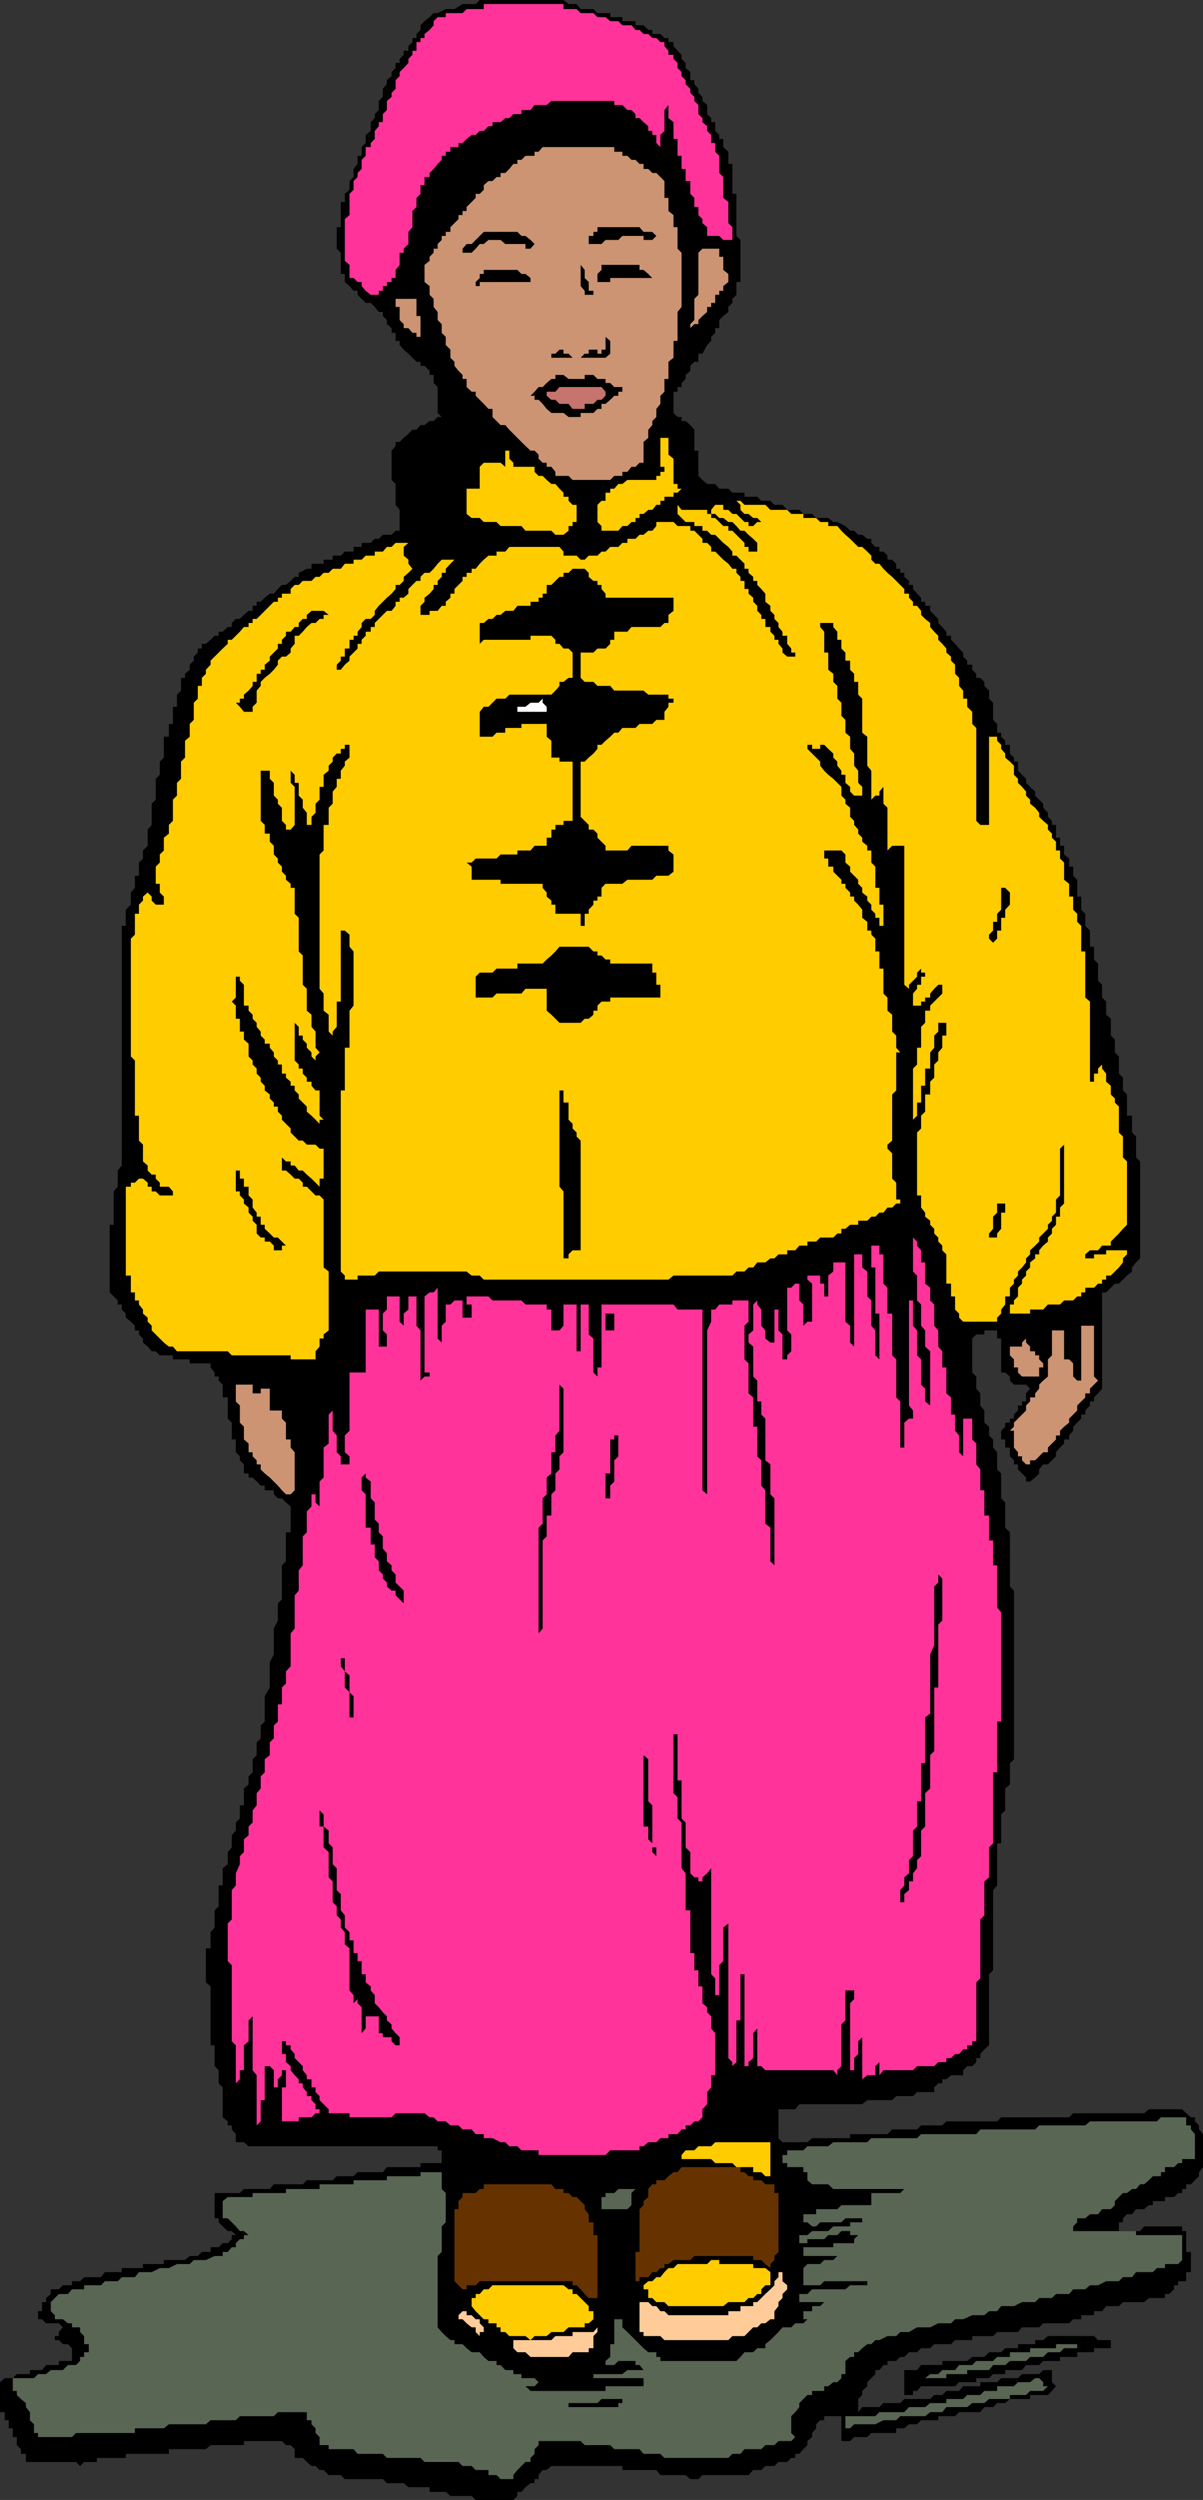 <svg xmlns="http://www.w3.org/2000/svg" width="357.598" height="742.797"><rect width="100%" height="100%" fill="#333333" stroke="none"/><path d="M143.8 742.797h-2.402l-1.199-1.2h-6.3l-1.399-1.199h-4.8V739h-6.302L120 737.797h-5l-1.2-1.2h-11.3l-1.2-1.199h-3.6l-1.5-1.5H95l-1.2-1.199h-1.202l-1.399-1.199L90 730.297h-2.402v-2.598l-1.2-1.199H85l-1.2-1.203H72.5v1.203h-9.902l-1.399 1.2h-11v1.398H37.4v1.199h-8.6v1.203H25l-1.2 1.2-1.202-1.2H7.699v-2.402H6.2v-1.399L5 726.5v-2.402H3.8V721.5H2.599v-2.402h-1.2v-2.399H0v-8.902l1.398-1.2h2.403L5 705.399h3.898V704.2H12.5l1.2-1.5h3.8v-1.2h3.898v-3.8l-1.199-1.2h-1.5l-1.199-1.203h-1.2v-1.2h1.2v-1.199l1.2-1.398-1.2-1.203h-3.8l-1.2-1.2h-1.2V686.7h1.2V684h1.2v-1.203l1.398-1.2V680.2H17.5l1.2-1.2h2.698v-1.203h2.403l1.199-1.2h5l1.2-1.5h5v-1.199h6.3V672.7h6.2v-1.2H55l1.398-1.203h2.403l1.199-1.2h2.598V667.7H65l1.2-1.199h1.5l1.198-1.203v-1.2h1.2l-1.2-1.199H67.7l-1.5-1.398-1.2-1.204v-1.2h-1.2v-7.5h7.5l1.2-1.199h7.7L81.397 649H90l1.2-1.203h7.698l1.2-1.2h5l1.203-1.199h7.5l1.199-1.5h10V642.7h6.3v-3.8h-1.202v-1.2h-56.2l-1.398-1.2h-2.402v-2.402l-1.2-1.399V631.5H67.7v-1.203l-1.5-1.2V620.2L65 619v-3.902l-1.2-1.2V607.7h-1.202v-17.5l-1.399-1.2v-10.102h1.399v-4.8l1.203-1.399v-5.101l1.199-1.2V560.2h1.2v-5.101l1.5-1.2v-3.601l1.198-1.399v-3.601l1.2-1.399V541.5l1.203-1.203v-3.899H72.5v-5l1.398-1.199v-2.402l1.2-1.2V522.7l1.202-1.2v-3.8l1.199-1.2v-3.8l1.2-1.2V504l1.5-2.602v-7.5l1.198-2.398v-7.602l1.2-2.398v-5.102L83.8 475.2v-10.101l1.199-1.2v-8.601h1.398v-7.7L85 446.399l-1.2-1.199h-1.202l-1.2-1.199v-1.203H78.7v-1.399h-1.2l-1.2-1.199-1.201-1.2h-1.2v-1.203H72.5v-2.7l-1.2-1.199V432.7l-1.202-1.199v-3.8h-1.2v-5l-1.199-1.2v-6.3h-1.5v-3.802L65 410.2V409h-1.2v-1.203l-1.202-1.5v-1.2h-6.2v-1.199h-5V402.7H47.5l-1.2-1.199h-1.202l-1.2-1.402-1.398-1.2V397.7l-1.2-1.199v-1.203h-1.202v-1.399l-1.2-1.199-1.5-1.199v-1.203l-1.199-1.2v-1.5H35v-1.199l-1.2-1.199-1.201-1.2v-20.102H33.8V354l1.2-1.402v-4.801l1.2-1.5v-71.2h1.198v-4.8l1.5-1.5v-3.598l1.2-1.402v-3.598H41.3v-3.902l1.199-1.2V252.7l1.398-1.402V246.5l1.2-1.402v-6.301l1.203-1.2v-6.199l1.2-1.198v-3.902l1.2-1.2v-6.199h1.5v-3.8h1.198V210h1.2v-3.602L53.8 205.2v-3.8H55v-1.2l1.398-1.2v-1.5l1.2-1.203v-1.2l1.203-1.199V192.7H60v-1.402h1.2l1.398-1.2 1.203-1.199H65V187.7h1.2l1.5-1.402h1.198v-1.2l1.2-1.199H71.3l1.2-1.199 1.398-1.199h1.2V180H76.3v-1.203h1.2l1.2-1.2 1.5-1.199h1.198l1.2-1.398 1.203-1.203H85l1.398-1.2 1.2-1.199H88.8V170.2l2.399-1.2h1.399v-1.5h3.601v-1.203h2.7v-1.2h2.402l1.199-1.199h2.598V162.5h2.402v-1.203h2.7l1.198-1.2h1.2l1.203-1.199h2.597l1.2-1.199h1.203V151.5l-1.203-1.5v-6.203l-1.2-1.2v-8.699l1.2-1.398v-1.203h1.203l1.199-1.2 1.398-1.199 1.2-1.199h1.203l1.199-1.402h1.2l1.5-1.2h1.198l1.2-1.199h1.203l-1.203-1.199V115l-1.2-1.203v-2.399H127.7V110.2l-1.5-1.5H125v-1.2h-1.2l-2.402-2.402-1.398-1.2-1.2-1.398v-1.203h-1.202v-2.399h-1.2V97.5L115 96.297v-1.2l-1.2-1.199V92.7h-1.202l-1.2-1.5L110.2 90h-1.5l-1.199-1.203-1.2-1.2v-1.199h-1.202l-1.2-1.398-1.398-1.203v-2.399h-1.2v-6.3l-1.202-1.2V67.5h1.203V60h1.199v-2.402l1.398-1.2v-2.601l1.2-1.2V50.2l1.203-1.5v-2.402h1.199V43.7l1.2-1.199v-2.402l1.5-1.2v-2.601l1.198-1.2v-1.199l1.2-1.199V30l1.203-1.203v-2.399L115 25v-1.203l1.398-1.2v-1.199l1.2-1.199v-1.5h1.203V17.5L120 16.297v-1.2h1.398V13.7l1.2-1.199v-1.203h1.203v-1.2L125 8.899V7.5l1.2-1.203 1.5-1.2 1.198-1.199h1.2L132.5 2.7h2.598l2.402-1.5h3.898l1.2-1.199H167.5l1.5 1.2h2.398l1.2 1.5h3.8l1.2 1.198h3.8v1.2H185v1.199h3.898V7.5h2.403l1.398 1.398h1.2v1.2h2.402l1.199 1.199h1.2V12.5h1.5v1.2l1.198 1.398 1.2 1.199V17.5l1.203 1.2v1.5l1.398 1.198v2.399h1.2V25l1.199 1.398v1.2l1.203 1.199V30l1.398 1.2v2.698l1.2 1.2v1.199h1.199v2.601l1.203 1.2v1.199H215v2.402l1.5 1.399v3.601h1.2v8.899h1.198v12.5l1.2 1.199v12.5h-1.2v3.8l-1.199 1.2V90l-1.199 1.2v1.5l-1.5 1.198-1.2 1.2V97.5h-1.202v1.398l-1.2 1.2v1.199L210.2 102.5l-1.398 2.598h-1.203v2.402h-1.2l-1.199 1.2v1.5l-1.398 1.198v1.2l-1.203 1.199V115h-1.2v1.398H200.2v6.301l1.2 1.2h1.199v1.199h1.203l1.398 1.199 1.2 1.402v6.2h1.199v7.5l1.203 1.199 1.398 1.199h2.399l1.203 1.402h2.699l1.2 1.2h3.6v1.199h3.798l1.203 1.199H229l1.2 1.203h2.398l1.402 1.5h3.598l1.203 1.2h2.597l1.2 1.198h3.601l1.5 1.2h1.2l2.402 1.199 1.398 1.402h1.2l1.199 1.2h1.203l1.5 1.199H259v1.199l1.2 1.203h1.198v1.398h1.2l1.203 1.2v1.199h1.398l1.2 1.203v1.5h1.199v1.2h1.203v1.198l1.398 1.2v1.199h1.2V175l1.199 1.398 1.203 1.2v1.199H275V180h1.5v1.5l2.398 2.398v1.2l1.2 1.199 1.203 1.402v1.2h1.398v1.199l1.2 1.199 1.199 1.402 1.203 1.2v1.199l1.199 1.199v1.203h1.5v1.5l1.2 1.2v1.198h1.198l1.2 1.2v1.199l1.402 1.402v2.399l1.2 1.199v5.101l1.198 1.2v2.601h1.2v1.2l1.203 1.199v1.199h1.398v2.601l1.2 1.2v1.199h1.199V229l1.203 1.2 1.199 1.198v1.2l1.2 1.199 1.5 1.402v1.2l2.398 2.398V240l1.402 1.5v1.2l1.2 1.198v1.2h1.198v3.8h1.2v2.399h1.203v2.601l1.5 1.2v2.402H319v2.7l1.2 1.198v5h1.198v3.899l1.2 1.203v3.598L324 276.5v4.797h1.2v3.8l1.198 1.2v5.101l1.2 1.2v3.8l1.203 1.2v3.902l1.398 1.2v5l1.2 1.198v3.801l1.199 1.2V319l1.203 1.2v3.8l1.199 1.2v6.3h1.5v5l1.2 1.2v6.198l1.198 1.2v28.8l-1.199 1.2-1.199 1.5v1.199L335 379l-1.2 1.2-1.202 1.198h-1.2l-1.199 1.2-1.398 1.402h-1.203v28.598l-1.2 1.402-1.199 1.2v1.198H324v1.2l-1.402 1.5v1.199h-1.2v1.203L319 423.898v1.2l-1.2 1.402v1.2h-1.5v1.198l-1.202 1.2-1.2 1.402v1.2l-2.398 2.398h-1.402l-1.2 1.5v1.199L307.7 439l-1.5 1.2H305V439l-1.2-1.203-1.202-1.2v-1.5h-1.2v-1.199L300.2 432.7v-2.601h-1.398V427.7h-1.203v-2.601l1.203-1.2V422.7h1.398v-1.2h1.2v-1.203l1.199-1.2v-1.5h1.203v-1.199H305V414l1.2-1.402-1.2-1.2h-3.602L300.2 410.2V409l-1.398-1.203h-1.203v-10.098h-1.2v-2.402h-3.8v1.203H290.2l-1.2 1.2v10.097l1.2 1.203v3.598l1.198 1.402v3.598l1.2 1.5v3.601l1.402 1.2v2.601l1.2 1.2v2.398l1.198 1.402v5.098l1.2 1.199v7.402l1.203 1.2v7.5l1.398 1.398v16.101l1.2 1.2v50.101l-1.2 1.2v6.3l-1.398 1.2v6.5l-1.203 1.199v8.601h-1.2v12.5l-1.199 1.399v23.8l-1.199 1.2v21.101l-1.402 1.2-1.2 1.398v1.203H290.2v1.2l-1.2 1.197h-1.5l-1.2 1.2v1.5h-3.6l-1.4 1.199h-1.202V619h-1.2l-1.199 1.2v1.398h-5.101l-1.2 1.199h-5L265.2 624h-7.398l-1.5 1.2h-18.703l-1.2 1.5h-5v8.597l1.2 1.203H240l1.398-1.203H252.7v-1.2h11.102l1.398-1.398h7.399l1.203-1.199h6.297l1.203-1.203h15.097l1.2-1.2H317.8l1.199-1.199h21.098l1.402-1.199h9.898l1.2 1.2 1.402 1.199h1.2v1.199l1.198 1.203v1.2l1.2 1.398v9.8l-1.2 1.5v1.2l-1.199 1.199L354 649h-1.402v1.398h-1.2v1.2H350.2l-1.2 1.199h-2.7V654h-3.6v1.2h-1.2l-1.402 1.198h-2.399l-1.199 1.5H335l-1.2 1.2v1.199h-1.202v2.601h6.3l1.2-1.398h11.3v1.398h1.2v6.2H354v6h-1.402v2.699h-2.399V679H349v1.2l-1.5 1.398h-1.2v1.199h-4.8L340.098 684H333.8l-1.203 1.2H328.8l-1.203 1.5h-2.399v1.198h-3.8v1.2H319l-1.2 1.199h-7.702l-1.2 1.203h-5.097l-1.203 1.398h-6.2l-1.199 1.2H289v1.199h-5.102L282.7 696.5h-5l-1.199 1.2h-2.7l-1.202 1.198H270.2l-1.398 1.399h-1.203l-1.2 1.203h-2.597v1.2h-1.203l-1.2 1.5H260.2v1.198l-2.398 2.399V709l-1.5 1.398v1.2l-1.203 1.199v3.902l1.203-1.5h5.097l1.2-1.199h5l1.203-1.203h7.699l1.2-1.2h2.398l1.203-1.199h3.797L286.3 709h5.097v-1.203h5l1.2-1.2h5l1.203-1.199h5.097l1.2-1.199h2.601v3.598l1.2 1.203-1.2 1.398-1.199 1.2h-5.3v1.199h-6L298.8 714h-2.402l-1.199 1.2h-2.601l-1.2 1.5h-6.3l-1.2 1.198h-5v1.2h-5.097l-1.203 1.199h-2.399l-1.398 1.203h-2.403v1.398H259l-1.2 1.2h-3.902l-1.199 1.199h-2.601v-7.399H245v1.2h-1.2l-1.202 1.199v1.203l-1.2 1.398v1.2L240 725.297v1.203l-1.2 1.2-1.202 1.398h-1.2v1.199H235.2L234 731.5h-2.602l-1.199 1.2H227.5l-1.2 1.198h-2.402l-1.398 1.5h-13.7l-1.202 1.2h-2.399l-1.398-1.2h-7.5l-1.203-1.5H185V732.7h-21.102l-1.398 1.2h-1.2l-1.202 1.5v1.199h-1.2v1.199H157.7L156.2 739l-1.2 1.398h-1.2v1.2l-1.202 1.199H143.8"/><path fill="#596654" d="M150.2 736.598h-1.4l-1.202-1.2h-2.399v-1.5h-3.8l-1.2-1.199H137.5l-1.2-1.199h-10.1l-1.2-1.203h-10l-1.2-1.2h-7.5l-1.202-1.398h-7.399V726.5H95v-2.402l-1.2-1.2V721.5l-1.202-1.203v-1.2h-1.399V716.7h-8.601l-1.2 1.2H71.301l-1.203 1.199h-7.5l-1.399 1.199h-11l-1.5 1.203h-8.601v1.398h-17.5l-1.2 1.2H11.301v-1.2h-1.203v-2.601l-1.2-1.2V716.7L7.7 715.2V714l-1.5-1.203-1.199-1.2v-1.199H3.8v-3.8h6.298l1.203-1.2h2.398l1.399-1.199h3.601l1.5-1.5h2.399L23.8 701.5v-1.203H25v-1.399h1.398V696.5H25v-2.402l-1.2-1.2V691.5h-2.402v-1.203H20.2l-1.5-1.2h-2.398v-1.199l-1.203-1.199V684l2.402-2.402h2.7l1.198-1.399H25V679h5l1.2-1.203H35l1.2-1.2h3.898l1.203-1.5h3.797l2.402-1.199h2.7l2.398-1.199h3.8l1.2-1.199h3.601l2.602-1.203h2.398v-1.2h1.5l1.2-1.398h1.199V666.5l1.203-1.203H72.5v-1.2h1.398l-1.398-1.199h-1.2l-1.202-1.398-1.2-1.203-1.199-1.2h-1.5V654l1.5-1.203h7.399v-1.2H85v-1.199h10V649h10.098v-1.203H115v-1.2h10v-1.199h6.3v5l1.2 1.2v8.699l-1.2 1.203v7.598l-1.202 1.199V691.5l1.203 1.398 1.199 1.2 1.398 1.199h1.2v1.203h2.402l1.2 1.2 1.5 1.198h2.398l1.203 1.399 1.398 1.203h2.399v1.2h1.203l1.398 1.5h2.399v1.198H155v1.2h3.898l1.2 1.199h1.203-1.203l-1.2 1.203H155h1.2l1.5 1.398H180V709h11.3v-2.402h-18.702 3.8v-1.2H185l1.5-1.199h4.8l-1.202-1.5h-1.2V701.5h-5.097l-1.203 1.2H180v-1.2l1.398-1.203V696.5h1.2v-7.402H185v2.402l1.5 1.398 2.398 2.399 1.2 1.203 1.203 1.2 1.398 1.198h2.399v1.399h1.203v1.203h22.597l1.2-1.203 1.203-1.399h2.597l1.2-1.199h2.402V696.5l1.5-1.203 2.398-2.399 1.2-1.398h2.601l1.2-1.203h2.402l1.199-1.2h-1.2V686.7h2.598v-1.5h2.403L245 684h2.7-10.102v-2.402H240l1.398-1.399h9.903l1.398-1.199h5.102v-1.203H245L243.8 679h-5v-5.102l1.2-1.199h3.8l1.2-1.199h2.7l1.198-1.203h-10.097v-2.598h8.898V666.5h6.2v-1.203l1.199-1.2h-2.399v-1.199h-2.601l-1.2 1.2H246.2l-1.2 1.199h-5v1.203h-2.402v-2.402H240l1.398-1.2h4.801l1.5-1.398h5v-1.203h3.602v-1.2h-5l-1.203 1.2H243.8l-1.203 1.203h-1.2L240 660.297h-1.2v-2.399h3.798v-1.5h6.3l1.2-1.199H259v-3.601h8.598l1.203-1.2h-21.102L246.2 649h-4.8l-1.4-1.203v-2.399h-1.2v-1.5H234V642.7h-1.402v-2.402H234v-1.399h4.8l1.2-1.199h6.2l1.5-1.199h10.1l1.2-1.203h13.598l1.203-1.2h16.398l1.2-1.398h16.3l1.2-1.199h13.699l1.402-1.203h19.898l1.2-1.2h7.5v2.403H354v1.2l1.2 1.398v7.402h-3.802v1.2H350.2l-1.2 1.196h-2.7v1.5h-1.202v1.2h-2.399l-1.199 1.199-1.402 1.203h-1.2l-1.199 1.398H336.5l-1.5 1.2h-1.2l-1.202 1.199-1.2 1.203v1.2l-1.199 1.198h-2.601l-1.2 1.5H324l-1.402 1.2h-2.399v1.199L319 661.5v1.398h18.7v1.2h13.698v7.402l-1.199 1.2h-3.898v1.198h-2.403l-1.199 1.2h-5l-1.199 1.5h-2.7l-1.202 1.199H328.8L326.398 679H324l-1.402 1.2H319l-1.2 1.398h-3.902l-1.199 1.199h-3.8l-1.2 1.203h-3.898l-2.403 1.2h-3.8l-1.2 1.5H294l-1.402 1.198H289l-2.7 1.2h-2.402l-1.199 1.199h-3.8L276.5 691.5h-3.902l-2.399 1.398h-2.601l-1.2 1.2h-2.597l-2.403 1.199H260.2L259 696.5h-1.2l-1.5 1.2-1.202 1.198h-1.2v1.399H252.7l-1.398 1.203v3.898h-1.203v1.2l-1.2 1.199H247.7L246.2 709H245v1.398h-3.602v1.2H240L237.598 714v1.2l-1.2 1.5-1.199 1.198v5l1.2 1.2-1.2 1.199h-3.8l-1.2 1.203H227.5l-1.2 1.2h-5l-1.202 1.398h-2.399l-1.199 1.199h-19l-1.2-1.2h-5l-1.202-1.398h-7.5l-1.2-1.199h-7.597l-1.203-1.203h-12.5v1.203l-1.2 1.2v1.398l-1.199 1.199v1.203h-1.5l-2.398 2.398-1.203 1.5v1.2h-2.399"/><path fill="#596654" d="M251.3 721.5v-3.602h8.9l1.198-1.199h7.403l1.398-1.5H275l1.5-1.199h4.8v-1.203h5l1.2-1.2h3.898l1.2-1.199h3.8V709h5l1.2-1.203h3.601l1.5-1.2h1.2l1.199 1.2V709h1.402l-1.402 1.398h-3.899l-1.199 1.2h-4.8v1.199H294L292.598 714H289l-1.5 1.2h-6.2l-1.202 1.5H276.5l-1.5 1.198h-7.402l-1.2 1.2h-3.8l-2.399 1.199h-6.3l-1.2 1.203h-1.398"/><path d="M163.898 715.2H169V714h8.598l1.203-1.203H185V714h-1.2v1.2h-19.902m104.902-2.403v-8.598h3.798l1.203-1.5h6.297V701.5h7.402l1.5-1.203h3.598l1.402-1.399h3.598l1.203-1.199h3.797V696.5h5.101v-1.203h2.399l1.402-1.2h13.7l1.198 1.2h3.801v2.402h-5v1.2h-5v1.398h-5.101v1.203h-5l-1.2 1.2H305l-1.2 1.5h-5v1.198h-3.6l-1.2 1.2h-3.8v1.199h-5.102l-1.2 1.203h-10.097l-1.203 1.398h-1.2v1.2h-2.597v1.199"/><path fill="#596654" d="M272.598 706.598H275l1.5-1.2h2.398l1.2-1.199h3.8l1.2-1.5H289l1.2-1.199h5l1.198-1.203h3.801v-1.399h6V697.7h7.7v-1.2h8.699-2.399v1.2h-3.898l-1.203 1.198H311.5l-1.402 1.399h-3.899L305 701.5h-4.8l-1.4 1.2h-3.6l-1.2 1.5h-6.5v1.198h-6.2v1.2h-8.702"/><path fill="#fc9" d="M158.898 700.297H157.7l-1.5-1.399h-2.398l-1.203-1.199v-2.402h11.3l1.2-1.2h5.101v-1.199h6.2l1.199-1.398v1.398l-1.2 1.2v3.601H175v1.2h-4.8l-1.2 1.398h-10.102m38.602-5-1.2-1.2h-5v-1.199h-1.202V684h2.601l1.2 1.2h1.199l1.203 1.5h1.199l1.2 1.198h17.8V686.7h3.598v-1.5h3.8V684h1.2l2.402-2.402 1.5-1.399 1.2-1.199v-1.203l1.198-1.2v-1.5h1.2v2.7L234 679v1.2l-1.402 1.398v1.199l-1.2 1.203v1.2l-1.199 1.5v2.398H229l-1.5 1.199h-1.2l-1.202 1.203h-1.2l-2.597 2.598h-3.602l-1.199 1.199h-19"/><path fill="#fc0" d="m157.7 695.297-1.5-1.2h-4.802l-1.199-1.199h-1.398V691.5h-1.203v-1.203h-2.399v-1.2h-1.398l-1.203-1.199-1.2-1.199-1.199-1.5v-2.402h1.2v-1.2h1.199l1.203-1.398h1.398l1.2-1.199H167.5l1.5 1.2h1.2v1.398h1.198l3.602 3.601v1.5h1.398v2.399L175 690.297h-1.2v1.203H169l-1.5 1.398h-3.602l-1.398 1.2h-3.602l-1.199 1.199"/><path fill="#fc9" d="m142.598 694.098-1.2-1.2V691.5H140.2l-1.5-1.203-1.199-1.2h-1.2v-1.199l1.2-1.199h1.2v1.2h1.5l1.198 1.199h1.2v1.199l1.203 1.203v1.398h-1.203v1.2"/><path fill="#fc0" d="M200.2 685.2h-1.5l-1.2-1.2h-2.402l-1.2-1.203H192.7v-2.598h-1.398V679l1.398-1.203h1.2l1.199-1.2h1.203l1.199-1.5 1.2-1.199h1.5l1.198-1.199h8.801l1.2-1.199h2.402v1.2h10.097v1.198h3.602l1.5 1.2V679h-1.5l-1.2 1.2v1.398h-1.202l-1.2 1.199H222.5L221.3 684h-4.8l-1.5 1.2h-14.8"/><path fill="#630" d="m175 682.797-1.2-1.2-1.202-1.398-1.2-1.199H170.2v-1.203h-27.601l-1.2 1.203H138.7v1.2h-1.2l-2.402-2.403v-21.399h1.203V654l1.199-1.203v-1.2h3.898l1.2-1.199h1.203V649h20.097l1.2 1.398h2.402v1.2h1.5l1.2 1.199h1.198l1.2 1.203 1.203 1.2v1.198l1.199 1.5v2.399h1.398v3.8h1.2v18.7H175m13.898-5v-8.7h1.2v-12.699l1.203-1.199V654l1.398-1.203v-2.399l1.2-1.398h1.199v-1.203h2.402l1.2-1.2 1.5-1.199h1.198l1.2-1.5h17.5v1.5h1.203l1.199 1.2h1.398v1.199h2.403L227.5 649h2.7v2.598h1.198v17.5l-1.199 1.199v1.203L229 672.7v1.198l-1.5-1.199-1.2-1.199h-2.402v-1.203h-17.5L205.2 671.5h-5l-1.5 1.2h-1.2v1.198h-1.2l-1.202 1.2h-1.2l-1.199 1.5h-2.601v1.199h-1.2"/><path fill="#596654" d="M178.8 656.398v-3.601h1.2v-1.2h2.598l1.203-1.199h5.097l-1.199 1.2v3.601l-1.199 1.2h-7.7"/><path fill="#fc0" d="m227.5 646.598-1.2-1.2h-2.402v-1.5h-5L217.7 642.7h-5.101l-1.2-1.199h-8.8v-1.203l1.203-1.399h2.597l1.2-1.199h3.8l1.2-1.199H229v10.098h-1.5"/><path fill="#f39" d="M161.3 640.297h-1.202v-1.399H155l-1.2-1.199h-2.402L150.2 636.5h-1.398l-2.403-1.203h-2.597v-1.2h-2.403L140.2 632.7h-2.7l-1.2-1.199h-2.402l-1.398-1.203h-2.402l-1.2-1.2H127.7l-1.5-1.199h-8.601l-1.2 1.2h-12.5v-1.2H97.7V626.7L95 624v-1.203l-1.2-1.2V620.2h-1.202v-2.402h-1.399v-1.2l-1.199-1.5v-1.199l-1.2-1.199-1.202-1.199v-1.203l-1.2-1.399V607.7H85v-1.2h-1.2v-1.203 5H85v2.402l1.398 1.2v1.199l1.2 1.5 1.203 1.199V619H90v1.2l1.2 1.398v1.199h1.398V624l1.203 1.2v1.5H95v1.198h-1.2l-1.202 1.2H88.8v1.199h-5v-10.098H85v-5.101h-1.2v-1.2 2.7l-1.202 1.199v2.402h-1.2v1.399-6.5l-1.199-1.2h-1.5V612.7 624H77.5v6.297l-1.2 1.203v-14.902l-1.202-1.5v-16l-1.2 1.199v6.203l-1.398 1.2v7.398h-1.2v2.699L70.099 619v-11.3l-1.2-1.2v-22.602L67.7 582.7v-11.2l1.2-1.203v-8.7l1.199-1.398v-3.601l1.203-2.7V551.5l1.199-1.203V546.5l1.398-1.203v-2.598l1.2-1.199v-3.602l1.203-1.5v-3.601l1.199-1.399v-3.601l1.2-1.2V522.7l1.5-1.199v-3.8l1.198-1.2v-3.8l1.2-1.2v-5.102H83.8v-5L85 500.2v-3.601l1.398-1.5v-9.801l1.2-1.399V474l1.203-1.402v-6l1.199-1.5V456.5l1.2-1.203v-6.2l1.398-1.5V444H93.8v2.398l1.199 1.2v1.5-8.899L96.2 439v-8.902l1.5-1.2v-8.601l1.198-1.2v-2.699 8.7l1.2 1.402v5l1.203 1.2v2.398h2.597v-2.399L102.5 431.5v-5l1.398-1.402v-17.301h4.801v30L107.5 439v3.797l1.2 1.203v9.898h1.5v5h1.198v3.801l1.2 1.2v2.699l1.203 1.199V469l1.199 1.2v1.198l1.398 1.2h1.2V474l1.203 1.2 1.199 1.198v-3.8l-1.2-1.2-1.202-1.199v-2.402l-1.2-1.2v-1.5L115 463.899V461.5l-1.2-1.402V456.5l-1.202-1.203v-2.598l-1.2-1.199v-5.102L110.2 445.2v-5l-1.5-1.2v-49.902h3.899v11H115V396.5l-1.2-1.203v-5l1.2-1.2V385.2h3.8v7.5l1.2 1.2v1.398-5l1.398-1.2V385.2h2.403v8.7l1.199 1.398V410.2l1.2-1.199h1.5v-1.203h-1.5V385.2l1.5-1.199h1.198l1.2-1.402V397.7l1.203 1.2v-5l1.199-1.2v-5.101h1.398l1.2-1.2h2.402v5.102h2.7v-3.902h-1.5V385.2h6.5l1.198 1.2H155l1.2 1.199h6.3v1.5h1.398v6.199h2.403l1.199-1.399v-6.3h3.898V401.5h1.2v-13.902H175v8.902l1.398 1.2v10.097l1.2 1.203v3.598-6.301h1.203v-18.7h21.398l1.2 1.5h7.402v53.7l1.398 1.203v-48.703l1.2-2.598v-3.601h1.199l1.203-1.5h3.898v-1.2h4.801v6.301l-1.2 1.2v10l1.2 1.199V414l1.398 1.2v8.698h1.2v8.801l1.203 1.2v7.5l1.199 1.398v9.902l1.5 1.2v10l1.2 1.199v-19.899L229 444v-8.902l-1.5-1.2V421.5l-1.2-1.203v-3.899h-1.202V410.2l-1.2-1.199v-8.902l-1.398-1.2V396.5l1.398-1.203v-7.7l1.2-1.199v1.2l1.203 1.5v4.8l1.199 1.399v2.402l1.5 1.2h1.2v-13.7 3.899h1.198v6.199l1.2 1.203v7.398H234v3.899-5.098l1.2-1.199v-5l-1.2-1.203v-12.7h1.2l1.198-1.199h1.2v5l1.203 1.2v6.3L240 392.7h1.398v-11.3L240 380.2V379h3.8v2.398h1.2V392.7v-7.5h1.2V379l1.5-1.203v-2.7h3.6V392.7l1.4 1.2v5l1.198 1.199v1.402-28.8h2.403v3.898l1.5 1.199v7.402l1.199 1.2v7.5l1.2 1.398v7.402l1.198 1.2v7.5-21.102H260.2v-13.7H259v-6.5h2.398v2.602h1.2v8.7l1.203 1.199v7.699h1.398V402.7l1.2 1.2v11.3l1.199 1.2v13.699h1.203V422.7l1.398-1.199h1.2v-2.402l-1.2-1.5v-31.2h1.2v7.5l1.199 1.399v7.402l1.203 1.2v7.5l1.199 1.199v3.8l1.5 1.2V401.5l-1.5-1.402v-4.801l-1.2-1.399v-6.3l-1.202-1.2V379l-1.2-1.203v-10.098l1.2 1.2v1.199l1.203 1.402v3.598H275v6.3l1.5 1.2v3.8l1.2 1.2v6.3l1.198 1.399v4.8l1.2 1.403v4.797h1.203V414l1.398 1.2v5.097h1.2v4.8l1.199 1.403v5l1.203 1.2v-11.2H289v6.2l1.2 1.198v6.2l1.198 1.5v6.199h1.2v7.5H294v7.402h1.2v7.399h1.198v12.5l1.2 1.5V511.5h-1.2v15.098H295.2v21.101L294 548.9v8.898L292.598 559v10.098l-1.2 1.199v17.5L290.2 589v17.5H289v1.2h-1.5v1.198h-1.2l-1.202 1.399h-1.2L282.7 611.5h-1.398v1.2h-2.403l-1.199 1.198h-5.101l-1.2 1.2h-8.8l-1.2 1.5v-7.7 3.801l-1.199 1.2v2.699h-2.398l-1.5 1.199v-13.7 1.2l-1.203 1.203v3.797l-1.2 1.203v3.598H252.7v2.699-22.598l1.2-1.199v-2.602h-2.6V590.2v10.098l-1.203 1.203v12.398l-1.2 1.2v1.5l-1.199-1.5H227.5l-1.2-1.2h-1.202V601.5v1.2l-1.2 1.398v7.402l-1.398 1.2v1.198h-1.2v-28.5 1.2h-1.202v13.699h-1.2v12.402l-1.199 1.2v-1.2L216.5 611.5v-43.902 3.902l-1.5 1.2v10l-1.2 1.198v8.899h-1.202v-5l-1.2-1.2v-31.5l-1.199 1.5-1.398 1.2V559h-1.203v-1.203h-1.2l-1.199-1.2v-6.3l-1.398-1.399V541.5l-1.203-1.203V529h-1.2v-13.703H200.2v-1.2 18.7l1.2 1.203v6.297l1.199 1.203v13.598l1.203 1.5v11h1.398v12.699h1.2v5.101h1.199v4.801h1.203v5l1.398 1.2v1.5l1.2 1.199v3.601l1.199 1.399v12.5h-1.2v3.601l-1.199 1.399v3.601l-1.398 1.5v2.399l-1.203 1.199h-1.2L205.2 631.5h-1.398v1.2h-1.203l-1.2 1.398H198.7v1.199h-2.398l-1.203 1.203H192.7l-1.398 1.2h-1.203v1.198h-8.7L180 640.297h-18.7"/><path d="m117.598 607.7-1.2-1.2v-1.203h-2.597v1.203-2.402h-1.203v-5h-3.899v3.601l-1.199 1.399v-7.7l-1.2-1.199v-5V594l-1.202 1.2v1.198-3.601l-1.2-1.399v-12.5L102.5 577.7v-3.601l-1.2-1.399v-2.402l-1.202-1.2v-2.699l-1.2-1.199V559l-1.199-1.203v-7.5l-1.5-1.399V542.7H95V534v3.898l1.2 1.2v3.601l1.5 1.2v3.8l1.198 1.2v5l1.2 1.199v6.5l1.203 1.199v4.8l1.199 1.5v3.602l1.398 1.399v2.402h1.2v3.797h1.203v2.402h1.199v3.899h1.2V589l1.5 1.2v1.198l1.198 1.399v2.402l1.2 1.2 1.203 1.5 1.199 1.199v1.199l1.398 1.203v1.2l1.2 1.398 1.203 1.199v2.402h-1.203m150-42.499v-3.602l1.203-1.399v-2.402l1.398-1.2V552.7l1.2-1.199v-7.602l1.199-1.199v-7.5h1.203v-11.3H275v-13.602l1.5-1.2V491.5l1.2-2.602v-17.5l1.198-1.199v-3.601 1.199l1.2 1.203v12.5l-1.2 1.2v18.698H277.7v18.899l-1.2 1.203v9.898l-1.5 1.399v9.902l-1.2 1.2v7.601l-1.202 1.2v2.398l-1.2 1.5V559H270.2v2.598l-1.398 1.199v2.402h-1.203v1.2-1.2M195.098 551.5l-1.2-1.203v-2.598L192.7 546.5v-3.8h-1.398v-33.602V521.5l1.398 1.2v12.5l1.2 1.198v12.5h1.199v2.602m-91.201-41.203v-7.5l-1.398-1.399v-4.8l-1.2-1.5v-2.399h1.2v3.899l1.398 1.199v5l1.2 1.203v6.297h-1.2m56.2-25v-31.399l1.203-1.199v-7.5L162.5 444v-5l1.398-1.203V431.5h1.2v-5l1.203-1.402v-17.301 3.601l1.199 1.2V431.5l-1.2 1.2v3.898l-1.202 1.199v5l-1.2 1.203v6.297H162.5v6.203l-1.2 1.2v26.198l-1.202 1.399M180 445.2v-7.403h1.398v-10.098h1.2v-2.601 1.402h1.203v6.2l-1.203 1.198v6.301l-1.2 1.2v3.8H180"/><path fill="#cc9473" d="m85 444-1.2-1.203-1.202-1.399L80.199 439l-1.5-1.203-1.199-1.2v-1.5h-1.2v-1.199l-1.202-1.199V431.5h-1.2v-2.602L72.5 427.7v-3.8l-1.2-1.2v-5.101l-1.202-1.2v-5h5V414H77.5v-1.402h2.7v6.5h3.6v2.402l1.2 1.2v5h1.398v2.398l1.2 1.402v11.297l-1.2 1.203H85m220-8.902-1.2-1.2V432.7h-1.202v-1.2l-1.2-1.402v-5H300.2l1.2-1.2V422.7l3.601-3.601v-1.5l1.2-1.2V415.2h1.5V414l1.198-1.402v-1.2l1.2-1.199L311.5 409v-5.102l1.2-1.199v-7.402h3.6v8.601h1.5l1.2 1.2V409l1.2 1.2h1.198v1.198-17.5h3.801V409l1.2 1.2-2.399 2.398V414h-1.402v1.2l-2.399 2.398v1.5L319 420.297l-1.2 1.203v1.2l-1.5 1.198-1.202 1.2v1.402h-1.2v1.2l-2.398 2.398v1.402h-1.402l-2.399 2.398h-1.5v1.2H305"/><path fill="#cc9473" d="M305 409h-1.2l-1.202-1.203v-1.5h-1.2v-2.399L300.2 402.7v-2.601h3.602v-1.2L305 397.7v1.2l1.2 1.199v1.402h1.5v1.2h1.198v1.198l1.2 1.2v1.199h-1.2V409H305"/><path fill="#fc0" d="M86.398 403.898V402.7h-17.5l-1.198-1.2H52.598l-1.2-1.402H50.2l-1.5-1.2-3.601-3.601v-1.399l-1.2-1.199V391.5l-1.398-1.203v-1.2l-1.2-1.5v-1.199h-1.202V384h-1.2v-5h-1.5v-26.402h1.5v-1.2h1.2L41.3 350.2h1.2l1.398 1.2v1.199h1.2V354H46.3l1.199 1.2h3.898V354l-1.199-1.402H47.5v-1.2l-1.2-1.199V349h-1.202l-1.2-1.203v-1.5l-1.398-1.2v-5l-1.2-1.199V331.5h-1.202v-16.402l-1.2-1.2v-35l1.2-1.199V271.5H41.3v-2.703l1.199-1.2v-1.199l1.398-1.199v-1.402 1.402l1.2 1.2v1.199l1.203 1.199h2.398v-2.399L47.5 265.2v-2.601h-1.2V257.5l1.2-1.203v-2.399l1.2-1.199v-3.8l1.5-1.2v-2.601l1.198-1.2v-6.3l1.2-1.2v-3.8l1.203-1.2v-5.101l1.199-1.2v-5l1.398-1.199v-3.8l1.2-1.2v-5.101l1.203-1.2v-3.8H60v-2.399l1.2-1.199V199l1.398-1.5v-1.203l1.203-1.2 2.398-2.398 1.5-1.402v-1.2h1.2l1.199-1.199L71.3 187.7l1.199-1.402h1.398v-1.2h1.2v-1.199H76.3L80.199 180l1.2-1.203h1.199v-1.2H83.8v-1.199h2.597V175l1.2-1.203H88.8l1.199-1.2h2.598l1.203-1.199H95l1.2-1.199h1.5L98.897 169h2.403l1.199-1.5h2.598v-1.203h2.402l1.2-1.2h2.698v-1.199h2.403l1.2-1.398h1.398l1.2-1.203h3.8L120 162.5v2.598l1.398 1.199v1.203l1.2 1.5-1.2 1.2-1.398 1.198v1.2l-1.2 1.199h-1.202V175l-1.2 1.398-1.398 1.2-2.402 2.402-1.2 1.5v1.2l-1.199 1.198h-1.5l-1.199 1.2v1.199l-1.2 1.402v1.2h-1.202v1.199h-1.2v2.601H102.5v2.399h-1.2v1.199l-1.202 1.203v1.5h1.203l1.199-1.5 1.398-1.203v-1.2l1.2-1.199 1.203-1.199v-1.402h1.199v-1.2l1.2-1.199V187.7h1.5v-1.402h1.198v-1.2l1.2-1.199 1.203-1.199 1.199-1.2h1.398l1.2-1.5v-1.203h1.203v-1.2H120l1.398-1.199V175l1.2-1.203 1.203-1.2H125v-1.199l1.2-1.199h1.5l1.198-1.199 1.2-1.5 1.203-1.203h3.797l-1.2 1.203-1.398 1.5v1.2h-1.2v1.198l-1.202 1.2v1.199h-1.2V175l-1.199 1.398-1.5 1.2v1.199L125 180v2.7h2.7v-1.2h2.398l1.203-1.5h1.199v-1.203l1.398-1.2v-1.199h1.2V175l2.402-2.402v-1.2h1.2V170.2h1.5V169h1.198l1.2-1.5 1.203-1.203 1.398-1.2h2.399v-1.199h2.601l1.2-1.398H166.3l1.199 1.398v1.2h3.898l1.2 1.199h1.203l1.199-1.2h2.598l1.203-1.199h1.2l1.398-1.398h2.403l1.199-1.203h1.5v-1.2h2.398l1.2-1.199h1.203l1.398-1.199h1.2l1.199-1.402v-1.2h5.101l1.2 1.2h3.8v1.402h1.2l1.199 1.2 1.203 1.199v1.199h1.398l1.2 1.203v1.398h1.199l1.203 1.2 1.199 1.199 1.5 1.203 1.2 1.5h1.198v1.2l1.2 1.198v1.2h1.203V175h1.199v1.398l1.398 1.2v1.199l1.2 1.203v1.5l1.203 1.2v1.198h1.199v2.399h1.5v1.402l1.2 1.2v1.199h1.198v1.199l1.2 1.402v1.2l1.402 1.199h2.398v-1.2H235.2V192.7l-1.2-1.403v-2.399h-1.402V187.7l-1.2-1.402v-1.2l-1.199-1.199V182.7L229 181.5V180l-1.5-1.203v-2.399L226.3 175l-1.202-1.203v-1.2h-1.2v-1.199L222.5 170.2V169h-1.2v-1.5l-2.402-2.402H217.7v-1.2l-1.2-1.398-1.5-1.203-1.2-1.2-1.202-1.199h-1.2L210.2 157.7h-1.398v-1.402h-2.403v-1.2h-2.597l-1.203-1.199-1.2-1.199V150l1.2 1.5h7.601v1.2h1.2v1.198h1.199l1.203 1.2 1.199 1.199h1.5v1.402h1.2l2.398 2.399 1.203 1.199v1.203h1.199v1.398h2.598v-2.601l-1.2-1.2-1.398-1.199-1.2-1.199h-1.202l-1.2-1.402-1.199-1.2h-1.2l-1.5-1.199h-1.2l-1.202-1.199h-1.2V151.5l1.2-1.5H215v1.5h1.5l1.2 1.2h1.198l1.2 1.198 1.203 1.2h1.199v1.199h1.398l1.2-1.2h2.402-1.2l-1.202-1.199h-1.2L222.5 152.7h-1.2l-1.202-1.199V150l-1.2-1.203h1.2L221.3 150h6.199l1.5 1.5h5l1.2 1.2h3.6v1.198h3.798l1.203 1.2h2.398v1.199h2.7l1.199 1.402 1.203 1.2 1.398 1.199 1.2 1.199 1.199 1.203h1.203l1.5 1.398 1.199 1.2v1.199l1.2 1.203h1.198l1.2 1.5 1.203 1.2 1.398 1.198L268.8 175v1.398h1.398v1.2l1.2 1.199V180h1.199l1.203 1.5v1.2l1.199 1.198 1.5 1.2v1.199l1.2 1.402 1.198 1.2v1.199l1.2 1.199 1.203 1.402v1.2l1.398 1.199v1.199l1.2 1.203v2.7l1.199 1.198v2.399l1.203 1.402v2.399h1.199V210l1.5 1.5v3.598l1.2 1.199v27.601l1.198 1.2H294v-26.2h2.398v1.2l1.2 1.199v1.203l1.203 1.398v1.2l1.398 1.199 1.2 1.203v2.7l1.199 1.198v1.2l1.203 1.199 1.199 1.402v1.2l1.2 1.199v1.199l1.5 1.203 1.198 1.5v1.2l1.2 1.198 1.402 1.2v1.402l1.2 1.2v1.198l1.198 1.2v2.601h1.2v2.399l1.203 1.199v5.101l1.5 1.2v3.8H319v3.899l1.2 1.203v2.398l1.198 1.2v7.601h1.2v13.7l1.402 1.199v23.8h1.2V319h1.198v-1.5l1.2-1.203v1.203l1.203 1.5v2.398l1.398 1.2v2.601l1.2 1.2v1.199l1.199 1.199v7.703l1.203 1.2v6.198l1.199 1.2v18.8l-1.2 1.2-1.202 1.402-2.399 2.398v1.2h-2.601l-1.2 1.402H324l-1.402 1.2v1.198h2.601V372.7h3.602v-1.2H335v1.2l-1.2 1.198v1.2l-1.202 1.5-1.2 1.199L330.2 379h-1.398v1.2h-1.203v1.198h-1.2l-1.199 1.2h-2.601V384h-1.2v1.2H320.2l-1.2 1.197h-2.7l-1.202 1.2H311.5l-1.402 1.5h-3.899v1.199h-6v-2.7h1.2v-1.199l1.199-1.199v-2.601l1.203-1.2V380.2L305 379v-1.203l1.2-1.2v-1.5l1.5-1.199V372.7h1.198v-1.2l1.2-1.402 1.402-1.2V367.7l1.2-1.199v-1.402l1.198-1.2V361.5h1.2v-2.703l1.203-1.2V332.7v7.399l-1.203 1.199V355.2l-1.2 1.2v3.898L312.7 361.5v1.2l-1.199 1.198v1.2l-2.602 2.601v1.2l-1.199 1.199-1.5 1.402v1.2l-1.2 1.197v1.2l-1.2 1.5-1.202 1.199V379l-1.2 1.2v1.198l-1.199 1.2v2.601h-1.398v2.399l-1.203 1.5v1.199l-1.2 1.203v1.2h-10.097l-1.203-1.2v-1.203l-1.2-1.2V385.2H282.7v-3.8h-1.398v-8.7l-1.203-1.199v-1.402l-1.2-1.2V367.7l-1.199-1.2v-1.402l-1.199-1.2V362.7L275 361.5v-1.203l-1.2-1.5v-3.598h-1.202V336.5l1.203-1.203V331.5l1.199-1.203v-5.098h1.5v-3.8l1.2-1.2v-3.902l1.198-1.2V312.7l1.2-1.402V307.7h1.203v-3.8h-2.403v2.601l-1.199 1.2v3.597L276.5 312.7v4.801H275v5.098h-1.2v5h-1.202v3.902l-1.2 1.2v1.198V317.5l1.2-1.203v-5h1.203v-6.2l1.199-1.199v-3.601h1.5v-1.5l3.598-3.598v-2.601h-1.2l-1.199 1.199-1.199 1.402v1.2H275v1.199h-1.2v1.199h-2.402v-3.598l1.2-1.402v-1.2h1.203V290.2H275V289h-1.2v-1.203L272.599 289v1.2l-2.399 2.398v1.199l-1.398-1.2v-41.3H265.2l-1.398 1.402V240l-1.203-1.203v-6.2 1.2l-1.2 1.402v1.2H260.2l-1.2 1.198V229l-1.2-1.5v-8.602l-1.5-1.199v-10.101l-1.202-1.2v-3.8h-1.2v-2.399L252.7 199v-2.703h-1.398v-2.399l-1.203-1.199v-2.601h-1.2v-2.399l-1.199-1.402v-1.2h-3.898v1.2l1.199 1.402v6.2h1.2V199l1.5 1.2v2.398l1.198 1.199v3.8l1.2 1.2v3.902l1.203 1.2v3.8l1.398 1.2v3.601l1.2 1.398v3.602l1.199 1.5v3.598l1.203 1.199v2.601h-2.403L252.7 235.2v-1.402l-1.398-1.2V230.2h-1.203V229l-1.2-1.5v-1.203l-1.199-1.2v-1.199l-1.5-1.398-1.199-1.203h-1.2v1.203h-2.402v-1.203H240v1.203l2.598 2.598 1.203 1.199v1.203L245 229l1.2 1.2 1.5 1.198 2.398 2.399v2.601l1.203 1.2v1.199l1.398 1.203v2.7l1.2 1.198v1.2l1.199 1.402v1.2l1.203 1.198v1.2l1.5 1.199v1.402H259v3.598l1.2 1.203v6.297h1.198v5h1.2v6.3h-1.2V272.7H260.2v-1.2l-1.2-1.203v-1.5l-1.2-1.2v-1.199l-1.5-1.199v-1.402l-1.202-1.2v-1.199L252.699 259v-1.5l-1.398-1.203v-2.399l-1.203-1.199H245v2.399h1.2v2.402h1.5v1.5l2.398 2.398v1.2h1.203v1.199l1.398 1.402v1.2h1.2v1.199l1.199 1.199 1.203 1.5v2.402l1.5 1.2v2.601H259v1.2l1.2 1.198v3.801h1.198v5.098h1.2v7.402l1.203 1.2v3.898l1.398 1.203v5l1.2 1.2v3.597l1.199 1.402h-1.2V324l-1.199 1.2v13.698l-1.398 1.2v1.199l1.398 1.402v7.5l1.2 1.2v5h1.199v1.199h-1.2l-1.199 1.199h-1.398l-1.203 1.5h-1.2L260.2 361.5H259l-1.2 1.2h-2.702v1.198h-2.399l-1.398 1.2h-1.203v1.402h-1.2l-1.199 1.2h-3.898l-1.203 1.198H240v1.2h-2.402l-1.2 1.402H234v1.2h-2.602l-1.199 1.198H229l-1.5 1.2h-2.402l-1.2 1.5H222.5l-1.2 1.199h-2.402L217.7 379h-17.5l-1.5 1.2h-54.898l-1.203-1.2H140.2l-1.5-1.203h-26.101l-1.2 1.203h-5.097v1.2H102.5V379l-1.2-1.203V324h1.2v-12.703h1.398v-11l1.2-1.5v-16.098l-1.2-1.402v-3.598L102.5 276.5h-1.2v21.098h-1.202v7.5l-1.2 1.402v2.398-1.199L97.7 306.5v-5l-1.5-1.203v-5.098l-1.2-1.402v-39.899l1.2-1.199v-7.601h1.5V240l1.198-1.203v-3.598l1.2-1.402v-2.399h1.203V229l1.199-1.5v-1.203l1.398-1.2v-3.8H102.5v1.203h-1.2v1.398h-1.202l-1.2 1.2v1.199L97.7 227.5v1.5l-1.5 1.2v3.597H95v3.8l-1.2 1.2v2.703l-1.202 1.2v2.398h-1.399V241.5L90 240v-2.402l-1.2-1.2v-3.8h-1.202v-2.399l-1.2-1.199v-1.5 5.098l1.2 1.199v11.3l-1.2 1.403H85v-1.402l-1.2-1.2V240l-1.202-1.203v-1.2l-1.2-1.199v-3.8l-1.199-1.2V229H77.5v14.898l1.2 1.2v2.601h1.5v2.399l1.198 1.199v2.601l1.2 1.2v1.199L83.8 257.5v1.5l1.2 1.2v1.198l1.398 1.2v1.199h1.2v7.703l1.203 1.2v10L90 283.897v8.7l1.2 1.199v6.5l1.398 1.203v3.598L93.8 306.5v4.797l1.2 1.402-1.2 1.2v1.199l-1.202-1.2V312.7l-1.399-1.402v-1.2L90 308.899V307.7h-1.2v-2.601l-1.202-1.2v11.2l1.203 1.199v1.203H90v1.5l1.2 1.2v1.198h1.398v1.2L93.8 324H95v7.5l1.2 1.2H95v1.198l-1.2-1.199-1.202-1.199-1.399-1.203v-1.5l-2.398-2.399V325.2l-1.203-1.2v-1.402h-1.2v-1.2L85 320.2V319h-1.2v-2.703h-1.202v-1.2l-1.2-1.199V312.7l-1.199-1.402v-1.2h-1.5v-1.199L77.5 307.7v-1.2l-1.2-1.402v-1.2l-1.202-1.199V301.5l-1.2-1.203v-1.5H72.5v-6.2l-1.2-1.199V290.2h-1.202v6.2l-1.2 1.199 1.2 1.199v3.902H71.3v3.801h1.2v2.398l1.398 1.2v3.8l1.2 1.2v1.199L76.3 317.5v1.5l1.199 1.2v1.198l1.2 1.2V324l1.5 1.2v1.198l1.198 1.2v1.199h1.2v1.5L83.8 331.5v1.2l2.597 2.597v1.203l1.2 1.2 1.203 1.198H90l1.2 1.2h2.6l1.2 1.199h1.2v8.902H95v2.399l-1.2-1.2-1.202-1.199L91.199 349 90 347.797h-1.2l-1.202-1.5h-1.2v-1.2H85l-1.2-1.199v3.899H85L86.398 349l1.2 1.2H88.8l1.2 1.197v1.2h1.2L92.597 354l1.203 1.2H95l1.2 1.198v20.2l1.5 1.199v17.5l-1.5 1.203v1.2H95v2.398l-1.2 1.402v2.398h-7.402"/><path d="M180 395.297v-5h2.598v5H180m-12.5-21.399V354l-1.2-1.402V324h1.2v-2.602 6.2h1.5v5.101l1.2 1.2v1.398l1.198 1.203v1.2l1.2 1.198V372.7v-1.2h-2.399L169 372.7v1.198h-1.5M81.398 371.5v-1.402l-1.199-1.2h-1.5V367.7H77.5l-1.2-1.199v-2.602l-1.202-1.199v-1.2l-1.2-1.203v-1.5l-1.398-1.2v-1.199l-1.2-1.199V354h-1.202v-6.203H71.3v2.402h1.2v2.399h1.398v2.601l1.2 1.2v2.398l1.203 1.5v1.203H77.5v2.398h1.2v1.2l1.5 1.402 1.198 1.2h1.2l1.203 1.198 1.199 1.2h-1.2v1.402h-2.402M294 367.7v-1.2l1.2-1.402V361.5l1.198-1.203v-2.7h2.403v2.7h-1.203v4.8l-1.2 1.403v2.398-1.199H294m-126.5-63.801h-1.2l-1.202-1.199-1.2-1.199-1.398-1.203v-6.5h-6.3l-1.2 1.402h-7.402l-1.2 1.2h-5v-6.2l1.2-1.199h3.8l1.2-1.203h6.203v-1.5h7.5l1.199-1.2 1.398-1.199 1.2-1.199 1.203-1.402H175l1.398 1.402h1.2v1.2h1.203l1.199 1.199h1.398v1.199h12.5V289h1.2v3.598h1.203v3.8h-14.903v1.2h-2.597l-1.203 1.199v1.5h-1.2v1.203L175 302.7h-1.2l-1.202 1.198H167.5m126.5-25V277.7l1.2-1.199v-2.602h1.198V271.5l1.2-1.203v-6.5h1.203V259v4.797l1.398 1.402v3.598l-1.398 1.5v2.402h-1.203v3.801h-1.2v2.398l-1.199 1.2-1.199-1.2M172.598 277.7v-6.2h-7.5v-2.703h-1.2v-1.2l-1.398-1.199V265.2l-1.2-1.402v-1.2h-12.5v-1.199h-8.6V257.5l-1.5-1.203h1.5l1.198-1.2h6.2l1.203-1.199h5V252.7h3.898l1.2-1.402h3.601v-2.399h1.398V246.5h1.2v-1.402h2.402v-1.2h2.7v-17.601h-3.9v-1.2h-2.402v-5l-1.398-1.199v-3.8H155v1.199h-4.8v1.402h-2.602l-1.2 1.2h-3.8V211.5l1.203-1.5h1.398l1.2-1.203 1.199-1.2h2.601l1.2-1.199h12.5l1.199-1.199 1.203-1.402v-1.2h1.199l1.5-1.199h1.2v-7.5L169 192.7h-1.5l-1.2-1.402h-1.202v-1.2l-1.2-1.199H157.7v1.2h-13.898l-1.203 1.199v-6.2h1.203l1.398-1.199h1.2l1.199-1.199h1.203l1.398-1.199h2.399l1.203-1.5h3.898v-1.203h2.399v-1.2h1.203v-1.199h1.199v-2.601h1.398l1.2-1.2 1.203-1.199h1.199V170.2h1.5l1.2-1.199h3.6l1.2 1.2v1.198l1.398 1.2h1.2v1.199h1.203V175l1.199 1.398v1.2h20.2v3.902l-1.5 1.2v2.398h-1.2l-1.2 1.199h-8.6l-1.2 1.402h-3.902v2.399h-1.2v1.199L180 192.699h-2.402l-1.2 1.2h-3.8v7.5l1.203 1.199h2.597l1.2 1.199h3.8l1.2 1.402h8.703l1.398 1.2h6v1.199h1.5v1.199h-1.5V210l-1.199 1.5v2.398h-2.402l-1.2 1.2h-3.8l-1.2 1.199H185l-1.2 1.402h-1.202l-1.2 1.2-1.398 1.199-1.2 1.199h-1.202v1.203l-1.2 1.398-1.398 1.2-1.2 1.199h-1.202v16.402l1.203 1.2 1.199 1.199v1.402h1.398l1.2 1.2v1.198l1.203 1.2 1.199 1.199v1.402h6.5l1.2-1.402h11v1.402l1.5 1.2V259l-1.5 1.2h-3.602l-1.2 1.198H186.5l-1.5 1.2h-5l-1.2 1.199v2.601h-1.202v1.2h-1.2v1.199l-1.398 1.5v1.203h-1.2v3.598h-1.202v2.601M72.5 211.5l-1.2-1.5-1.202-1.203H71.3v-1.2h1.2v-1.199l1.398-1.199 1.2-1.402v-1.2H76.3V200.2h1.2V199h1.2v-1.5l1.5-1.203v-1.2l2.398-2.398v-1.402H83.8v-1.2l1.2-1.198V187.7h1.398l1.2-1.402H88.8v-1.2l1.2-1.199h1.2V182.7l1.398-1.199h3.601l1.5 1.2h-1.5v1.198H95l-1.2 1.2h-1.202l-1.399 1.199L90 187.699l-1.2 1.2h-1.202v2.398l-1.2 1.402v1.2L85 195.097h-1.2l-1.202 1.199v1.203l-1.2 1.5-1.199 1.2-1.5 1.198-1.199 1.2v1.199l-1.2 1.402v3.598L75.099 210v1.5H72.5"/><path fill="#fff" d="M153.8 211.5V210h2.4l1.5-1.203h2.398l1.203-1.2v1.2L162.5 210v1.5h-8.7"/><path fill="#fc0" d="m165.098 158.898-1.2-1.199H156.2l-1.2-1.402h-6.2l-1.202-1.2H143.8l-1.203-1.199h-2.399l-1.5-1.199v-7.5h3.899v-6.5l1.203-1.199h5l1.398 1.2v-4.802h1.2v2.399l1.199 1.203v1.2h6.3v1.5l1.2 1.198h1.203l1.199 1.2 1.398 1.199h1.2l1.203 1.402 1.199 1.2v1.199h1.5v1.199l1.2 1.203h1.198v5.098H170.2v1.199H169v1.402l-1.5 1.2h-2.402M178.8 157.7v-1.403l-1.202-1.2V150l1.203-1.203H180v-2.399h1.398V145.2h1.2l1.203-1.402H185l1.5-1.2h8.598v-1.199h1.203V140.2h1.199v-1.5h-1.2v-8.601h2.4v5l1.5 1.199v7.5h1.198v1.402h1.2l-1.2 1.2H200.2v1.199h-2.7v1.199h-1.2V150h-1.202l-1.2 1.5H192.7l-1.398 1.2h-1.203v1.198h-1.2v1.2H187.7l-1.199 1.199H185l-1.2 1.402h-5"/><path fill="#cc9473" d="M171.398 142.598H170.2l-1.199-1.2h-3.902V140.2l-1.2-1.5H162.5v-1.2h-1.2l-1.202-1.203v-1.2l-1.2-1.199H157.7l-1.5-1.398-1.199-1.203-1.2-1.2-1.202-1.199-1.2-1.199-1.199-1.402h-1.398l-1.203-1.2-1.2-1.199V121.5H145.2l-1.398-1.5-2.403-2.402v-1.2H140.2L138.7 115v-2.402h-1.2v-1.2l-1.2-1.199-1.202-1.5V107.5l-1.2-1.203v-2.399L132.5 102.5v-2.402l-1.2-1.2v-2.601l-1.202-1.2V92.7l-1.2-1.5v-2.402l-1.199-1.2V85l-1.5-1.203v-5.098l1.5-1.199v-1.203l1.2-1.2v-1.199h1.199V72.5l1.203-1.203v-1.2h1.199v-1.199h1.398V67.5l1.2-1.203 1.203-1.2v-1.199h1.199V62.7h1.2v-1.2l1.5-1.5 1.198-1.203v-1.2h1.2l1.203-1.199V55l1.398-1.203h1.2l1.199-1.2h1.203v-1.199h1.398l1.2-1.199 1.199-1.5h1.203V47.5H155l1.2-1.203h2.698v-1.2h1.2L161.3 43.7h21.297v1.399H185v1.199h1.5l1.2 1.203h1.198l1.2 1.2h1.203v1.5h1.398l1.2 1.198h1.199l1.203 1.2 1.199 1.199v5h1.2V62.7l1.5 1.2v3.6h1.198v6.398l1.2 1.2v16.101l-1.2 1.5v8.598H200.2v5l-1.5 1.203v5.098h-1.2v3.8l-1.2 1.2V120l-1.202 1.5v2.398l-1.2 1.2v1.199l-1.199 1.402v2.399l-1.398 1.199v6.203h-1.203l-1.2 1.2H187.7l-1.199 1.5H185v1.198h-2.402l-1.2 1.2h-10"/><path d="M165.098 122.7h-1.2l-1.398-1.2-1.2-1.5-1.202-1.203h-1.2v-1.2H157.7l1.2-1.199 1.199-1.398h1.203l1.199-1.203 1.398-1.2h1.2v-1.199h2.402l1.5 1.2h4.8v-1.2h2.598l1.2 1.2H180v1.199h1.398l1.2 1.203H185v1.398h-1.2v1.2h-1.202l-1.2 1.199L180 120h-1.2v1.5h-1.202l-1.2 1.2h-3.8v1.198H169l-1.5-1.199h-2.402"/><path fill="#c7736e" d="M167.5 120h-1.2l-1.202-1.203h-1.2l-1.398-1.2h-1.2 1.2v-1.199h2.598L166.3 115h12.5l1.199 1.398v1.2l-1.2 1.199h-1.202l-1.2 1.203H173.8v1.5h-3.602L169 120h-1.5"/><path d="M163.898 106.297v-1.2H162.5v-3.8 3.8h2.598l1.203-1.199h1.199v1.2h1.5l1.2 1.199h2.398-8.7m8.7 0 1.203-1.2H175v-1.199h2.598v1.2h1.203v-1.2H180v-5 1.2l1.398 1.199v3.8l-1.398 1.2h-7.402"/><path fill="#cc9473" d="M123.8 100.098v-1.2h-1.202l-1.2-1.398H120v-1.203l-1.2-1.2V91.2h-1.202v-2.402h6.203v5.101H125v6.2h-1.2m81.4-2.599v-1.203l1.198-1.2v-6.3l1.2-1.2v-12.5l1.203-1.199h5v2.399H215v3.902l1.5 1.2v2.398L215 85v1.398h-1.2v1.2h-1.202V90h-1.2v1.2H210.2v1.5l-1.398 1.198-1.203 1.2v1.199h-1.2L205.2 97.5"/><path fill="#f39" d="M111.398 87.598H110.2l-1.5-1.2L107.5 85v-1.203h-1.2l-1.202-1.2h-1.2V78.7l-1.398-1.2V65.098l1.398-1.2v-6.3l1.2-1.2v-2.601l1.203-1.2v-1.199L107.5 50.2v-2.7l1.2-1.203v-2.598h1.5V42.5l1.198-1.203v-2.399l1.2-1.398v-1.203h1.203v-2.399L115 32.7V30l1.398-1.203v-1.2l1.2-1.199v-2.601l1.203-1.2v-1.199L120 20.2l1.398-1.5v-1.2l1.2-1.203v-1.2h1.203V12.5H125v-1.203h1.2v-1.2l1.5-1.199 1.198-1.398V6.297l1.2-1.2h2.402V3.899h5l1.2-1.199h5.1V1.2h23.7v1.5h3.898l1.2 1.2h3.8l1.2 1.199H180l1.398 1.199h2.403L185 7.5h2.7l1.198 1.398h1.2l1.203 1.2h1.398l1.2 1.199h1.199L196.3 12.5h1.199v1.2l1.2 1.398v1.199h1.5V17.5l1.198 1.2v1.5l1.2 1.198v1.2l1.203 1.199V25l1.398 1.398v1.2l1.2 1.199V30l1.199 1.2v2.698l1.203 1.2v1.199l1.398 1.203v1.398l1.2 1.2V42.5h1.199v2.598l1.203 1.199v5.101l1.199 1.2v6.199L216.5 60v6.297l1.2 1.203v3.797H215l-1.2-1.2h-3.6V67.5l-1.4-1.203v-1.2l-1.202-1.199V61.5h-1.2v-2.703l-1.199-1.2v-3.8h-1.398v-3.598h-1.203v-3.902h-1.2v-5H200.2v-5l-1.5-1.2V30v1.2l-1.199 1.5v6.198l-1.2 1.2v3.601l-1.202-1.199v-2.402h-1.2v-1.2H192.7V37.5l-1.398-1.203-1.203-1.2h-1.2v-1.199L187.7 32.7h-1.2l-1.5-1.5h-2.402V30h-18.7l-1.398 1.2h-3.602l-1.199 1.5H155v1.198h-2.402l-1.2 1.2H150.2l-1.398 1.199h-2.403V37.5H145.2l-1.398 1.398h-1.203l-1.2 1.2H140.2l-1.5 1.199-1.2 1.203h-1.2v1.2h-2.402v1.398H132.5v1.199h-1.2V47.5l-1.202 1.2-1.2 1.5-1.199 1.198v1.2h-1.5V55H125v2.598l-1.2 1.199V61.5l-1.202 1.2v4.8l-1.2 1.398V72.5L120 73.898v1.2h-1.2v3.601l-1.202 1.5v2.399h-1.2v1.199H115V85h-1.2v1.398h-1.202v1.2h-1.2"/><path d="M177.598 83.797v-2.399L178.8 80.2v-1.5h11.297v1.5h1.203l1.398 1.2 1.2 1.199h1.199-13.7v1.199h-3.8M141.398 85v-1.203l1.2-1.2v-1.199h1.203V80.2h10L155 81.4h1.2l1.5 1.199v1.199h-15.102V85h-1.2m32.402 2.598v-1.2L172.599 85v-7.5 1.2l1.203 1.5v2.398L175 83.797v2.601h1.398v1.2h-2.597m-36.301-12.5v-1.2l1.2-1.398h1.5l1.198-1.203 1.2-1.2 1.203-1.199h10l1.199 1.2h1.2l1.5 1.199 1.198 1.203-1.199 1.398h-1.5V72.5h-6l-1.398-1.203h-3.602l-1.398 1.203h-1.203l-1.2 1.398-1.199 1.2H137.5M175 72.5v-2.402h1.398v-1.2h1.2V67.5h12.5l1.203 1.398h2.597l1.2 1.2h1.203-1.203l-1.2 1.199h-2.597v-1.2H185l-1.2 1.2H180l-1.2 1.203H175"/></svg>
